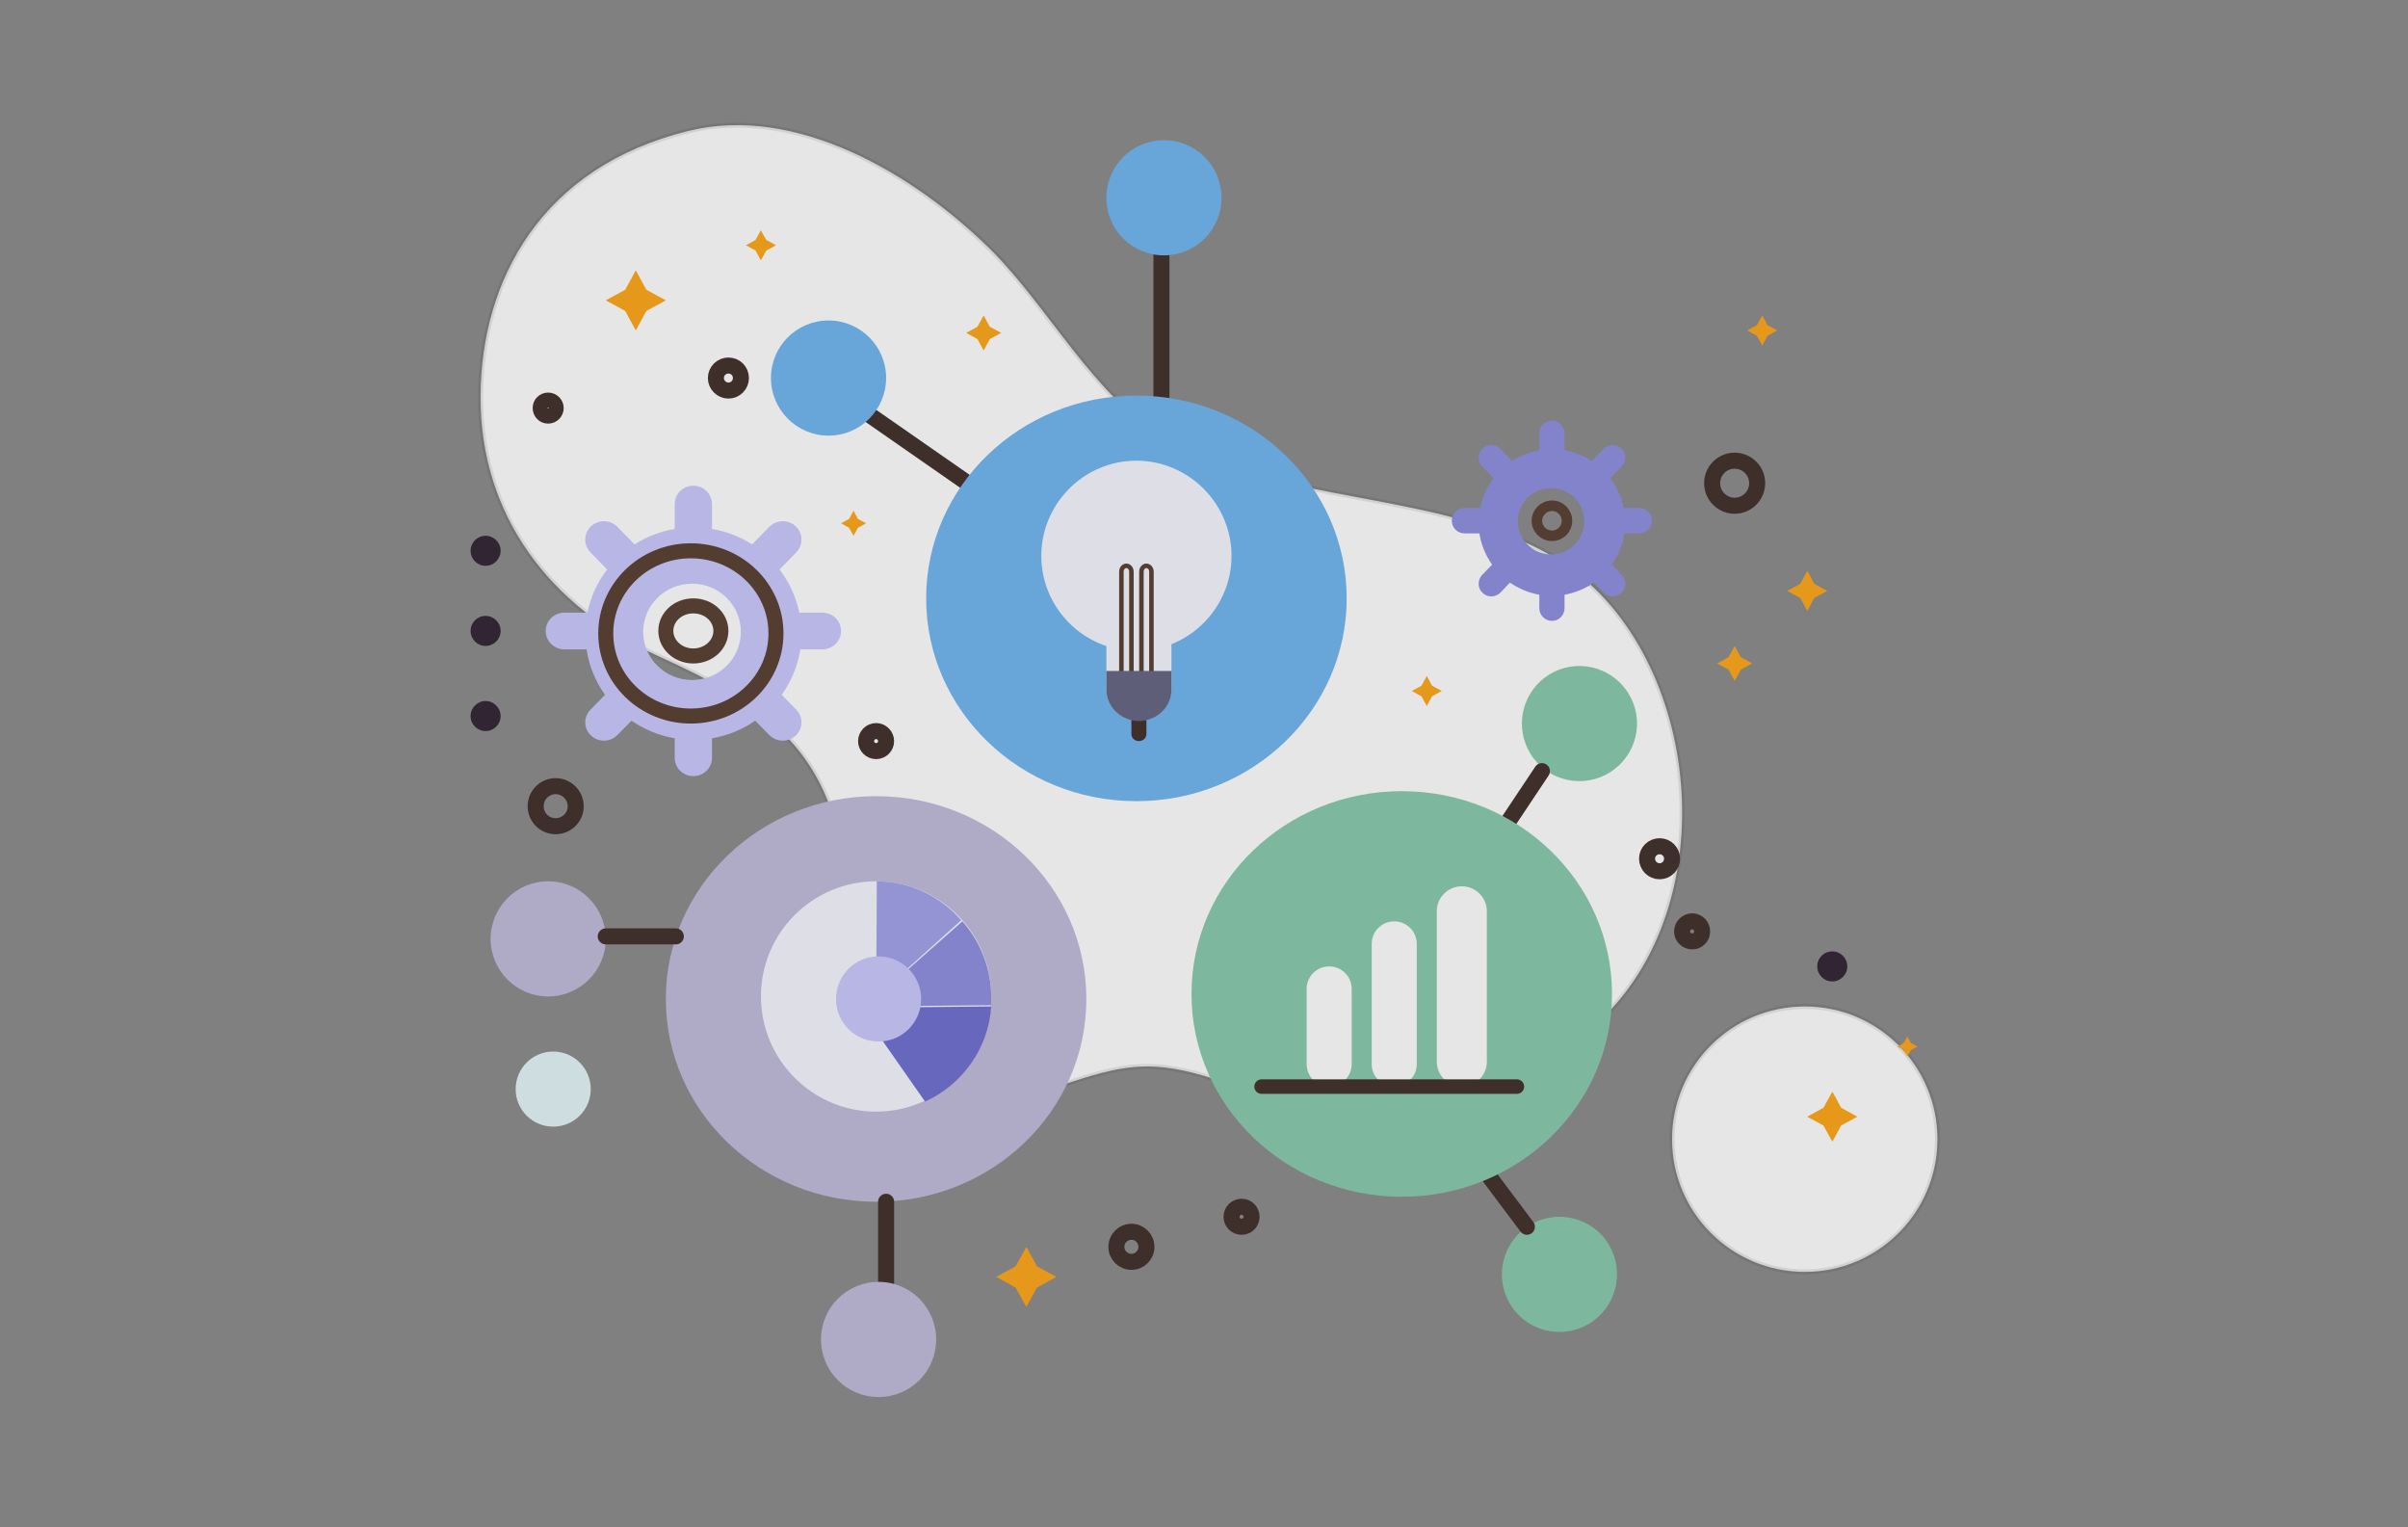 <?xml version="1.0" encoding="UTF-8"?>
<svg width="481px" height="305px" viewBox="0 0 481 305" version="1.1" xmlns="http://www.w3.org/2000/svg" xmlns:xlink="http://www.w3.org/1999/xlink">
    <rect x="0" y="0" width="481" height="305" fill="#808080" stroke="none"/>
    <title>Group 62</title>
    <defs>
        <rect id="path-1" x="0" y="0" width="481" height="305"></rect>
    </defs>
    <g id="features" stroke="none" stroke-width="1" fill="none" fill-rule="evenodd">
        <g id="Group-62">
            <mask id="mask-2" fill="white">
                <use xlink:href="#path-1"></use>
            </mask>
            <g id="Mask"></g>
            <g id="Group-58" mask="url(#mask-2)" opacity="0.8">
                <g transform="translate(94, 25)" id="6269307-ai">
                    <line x1="138" y1="16" x2="138" y2="55" id="Path" stroke="#2D1A14" stroke-width="3.2" stroke-linecap="round" stroke-linejoin="round"></line>
                    <path d="M150,14.5 C150,20.869 144.869,26 138.5,26 C132.131,26 127,20.869 127,14.5 C127,8.131 132.131,3 138.5,3 C144.869,3 150,8.131 150,14.5 Z" id="Path" fill="#61AEEE" fill-rule="nonzero"></path>
                    <path d="M216.034,86.074 C193.292,72.817 160.983,75.887 138.385,62.377 C124.667,54.213 115.317,36.259 104.018,24.988 C88.351,9.454 64.85,-4.092 43.552,1.146 C14.13,8.335 2.145,30.948 2,54.032 C1.857,78.019 16.008,96.261 37.234,105.907 C57.883,115.263 71.745,124.186 74.561,148.317 C75.716,158.106 75.933,168.221 79.579,177.361 C83.189,186.356 90.842,194.086 100.877,194.845 C112.501,195.676 123.078,188.162 134.666,187.981 C145.207,187.801 154.882,193.544 165.206,195.676 C186.938,200.155 212.027,193.111 227.442,176.963 C251.231,151.965 244.77,102.764 216.034,86.074 Z" id="Path" stroke-opacity="0.1" stroke="#000000" fill="#FFFFFF" fill-rule="nonzero"></path>
                    <line x1="77" y1="56" x2="100" y2="72" id="Path" stroke="#2D1A14" stroke-width="3.2" stroke-linecap="round" stroke-linejoin="round"></line>
                    <path d="M83,50.482 C83,56.842 77.842,62 71.518,62 C65.158,62 60,56.842 60,50.482 C60,44.123 65.158,39 71.518,39 C77.842,39 83,44.123 83,50.482 Z" id="Path" fill="#61AEEE" fill-rule="nonzero"></path>
                    <path d="M293,202.518 C293,217.146 281.146,229 266.518,229 C251.854,229 240,217.146 240,202.518 C240,187.854 251.854,176 266.518,176 C281.146,176 293,187.854 293,202.518 Z" id="Path" stroke-opacity="0.1" stroke="#000000" fill="#FFFFFF" fill-rule="nonzero"></path>
                    <path d="M2.982,88 C1.345,88 0,86.655 0,84.982 C0,83.345 1.345,82 2.982,82 C4.655,82 6,83.345 6,84.982 C6,86.655 4.655,88 2.982,88 Z" id="Path" fill="#1D0E21" fill-rule="nonzero"></path>
                    <path d="M2.982,104 C1.345,104 0,102.655 0,100.982 C0,99.345 1.345,98 2.982,98 C4.655,98 6,99.345 6,100.982 C6,102.655 4.655,104 2.982,104 Z" id="Path" fill="#1D0E21" fill-rule="nonzero"></path>
                    <path d="M2.982,121 C1.345,121 0,119.655 0,118.018 C0,116.345 1.345,115 2.982,115 C4.655,115 6,116.345 6,118.018 C6,119.655 4.655,121 2.982,121 Z" id="Path" fill="#1D0E21" fill-rule="nonzero"></path>
                    <path d="M272,171 C270.317,171 269,169.646 269,168 C269,166.317 270.317,165 272,165 C273.646,165 275,166.317 275,168 C275,169.646 273.646,171 272,171 Z" id="Path" fill="#1D0E21" fill-rule="nonzero"></path>
                    <path d="M175,94.5 C175,116.849 156.184,135 132.982,135 C109.779,135 91,116.849 91,94.5 C91,72.116 109.779,54 132.982,54 C156.184,54 175,72.116 175,94.5 L175,94.5 Z" id="Path" fill="#61AEEE" fill-rule="nonzero"></path>
                    <path d="M123,174.5 C123,196.884 104.221,215 81.018,215 C57.816,215 39,196.884 39,174.5 C39,152.151 57.816,134 81.018,134 C104.221,134 123,152.151 123,174.5 Z" id="Path" fill="#BAB5D7" fill-rule="nonzero"></path>
                    <path d="M104,173.982 C104,174.487 103.988,174.992 103.964,175.497 C103.387,184.12 98.083,191.444 90.651,194.871 C87.693,196.242 84.445,197 80.982,197 C68.318,197 58,186.682 58,173.982 C58,161.282 68.318,151 81.018,151 L81.126,151 C87.909,151.036 94.006,154.031 98.191,158.721 C98.215,158.745 98.227,158.757 98.227,158.757 C101.835,162.834 104,168.173 104,173.982 L104,173.982 Z" id="Path" fill="#F5F5FF" fill-rule="nonzero"></path>
                    <path d="M98,158.763 L87.259,168.44 L81,174 L81.036,173.819 L81.071,165.551 L81.142,151 C87.828,151.036 93.839,154.033 97.964,158.727 C97.988,158.751 98,158.763 98,158.763 L98,158.763 Z" id="Path" fill="#9898EA" fill-rule="nonzero"></path>
                    <path d="M104,174.235 C104,174.739 103.988,175.244 103.964,175.748 L89.408,175.892 L79,176 L81.217,174.055 L87.405,168.581 L98.242,159 C98.266,159.024 98.278,159.036 98.278,159.036 C101.854,163.106 104,168.436 104,174.235 Z" id="Path" fill="#8383DD" fill-rule="nonzero"></path>
                    <path d="M104,176 C103.427,184.456 98.162,191.639 90.784,195 L82.223,182.758 L80.039,179.574 L79,176.248 L89.423,176.142 L104,176 Z" id="Path" fill="#6060CC" fill-rule="nonzero"></path>
                    <path d="M90,174.5 C90,179.222 86.186,183 81.5,183 C76.778,183 73,179.222 73,174.5 C73,169.814 76.778,166 81.5,166 C86.186,166 90,169.814 90,174.5 Z" id="Path" fill="#C6C3FC" fill-rule="nonzero"></path>
                    <path d="M27,162.518 C27,168.842 21.842,174 15.482,174 C9.158,174 4,168.842 4,162.518 C4,156.158 9.158,151 15.482,151 C21.842,151 27,156.158 27,162.518 Z" id="Path" fill="#BAB5D7" fill-rule="nonzero"></path>
                    <line x1="27" y1="162" x2="41" y2="162" id="Path" stroke="#2D1A14" stroke-width="3.2" stroke-linecap="round" stroke-linejoin="round"></line>
                    <path d="M133.5,119 C129.945,119 127,116.062 127,112.47 L127,102.566 C127,98.938 129.945,96 133.5,96 C137.091,96 140,98.938 140,102.566 L140,112.47 C140,116.062 137.091,119 133.5,119 Z" id="Path" fill="#F5F5FF" fill-rule="nonzero"></path>
                    <line x1="127" y1="112" x2="140" y2="112" id="Path" fill="#8DDAE2" fill-rule="nonzero"></line>
                    <path d="M133.479,123 C132.658,123 132,122.381 132,121.568 L132,118.432 C132,117.658 132.658,117 133.479,117 C134.342,117 135,117.658 135,118.432 L135,121.568 C135,122.381 134.342,123 133.479,123 Z" id="Path" fill="#2D1A14" fill-rule="nonzero"></path>
                    <path d="M132.982,105 C122.536,105 114,96.464 114,86.018 C114,75.573 122.536,67 132.982,67 C143.427,67 152,75.573 152,86.018 C152,96.464 143.427,105 132.982,105 L132.982,105 Z" id="Path" fill="#F5F5FF" fill-rule="nonzero"></path>
                    <path d="M131,112 C130.424,112 130,111.47 130,110.798 L130,89.166 C130,88.53 130.424,88 131,88 C131.545,88 132,88.53 132,89.166 L132,110.798 C132,111.47 131.545,112 131,112 Z" id="Path" stroke="#472A1C" stroke-width="0.9" stroke-linecap="round" stroke-linejoin="round"></path>
                    <path d="M134.985,112 C134.448,112 134,111.47 134,110.798 L134,89.166 C134,88.53 134.448,88 134.985,88 C135.552,88 136,88.53 136,89.166 L136,110.798 C136,111.47 135.552,112 134.985,112 Z" id="Path" stroke="#472A1C" stroke-width="0.9" stroke-linecap="round" stroke-linejoin="round"></path>
                    <path d="M127,109 L127,112.728 C127,116.178 129.945,119 133.5,119 C137.091,119 140,116.178 140,112.728 L140,109 L127,109 Z" id="Path" fill="#555576" fill-rule="nonzero"></path>
                    <line x1="83" y1="215" x2="83" y2="238" id="Path" stroke="#2D1A14" stroke-width="3.2" stroke-linecap="round" stroke-linejoin="round"></line>
                    <path d="M93,242.5 C93,248.869 87.869,254 81.5,254 C75.131,254 70,248.869 70,242.5 C70,236.131 75.131,231 81.5,231 C87.869,231 93,236.131 93,242.5 Z" id="Path" fill="#BAB5D7" fill-rule="nonzero"></path>
                    <path d="M214.814,128.874 C209.656,125.165 208.454,117.995 212.129,112.838 C215.804,107.646 223.012,106.445 228.17,110.153 C233.329,113.827 234.566,120.997 230.856,126.154 C227.181,131.346 220.008,132.547 214.814,128.874 Z" id="Path" fill="#7CC6A5" fill-rule="nonzero"></path>
                    <line x1="214" y1="129" x2="206" y2="141" id="Path" stroke="#2D1A14" stroke-width="3.2" stroke-linecap="round" stroke-linejoin="round"></line>
                    <path d="M210.691,220.254 C215.781,216.471 222.992,217.567 226.774,222.659 C230.521,227.785 229.425,234.998 224.335,238.746 C219.209,242.529 211.998,241.433 208.252,236.341 C204.469,231.215 205.565,224.002 210.691,220.254 Z" id="Path" fill="#7CC6A5" fill-rule="nonzero"></path>
                    <line x1="211" y1="220" x2="202" y2="208" id="Path" stroke="#2D1A14" stroke-width="3.2" stroke-linecap="round" stroke-linejoin="round"></line>
                    <path d="M228,173.5 C228,195.849 209.192,214 186,214 C162.808,214 144,195.849 144,173.5 C144,151.116 162.808,133 186,133 C209.192,133 228,151.116 228,173.5 Z" id="Path" fill="#7CC6A5" fill-rule="nonzero"></path>
                    <path d="M171.5,192 C169.015,192 167,189.985 167,187.5 L167,172.5 C167,170.015 169.015,168 171.5,168 C173.985,168 176,170.015 176,172.5 L176,187.5 C176,189.985 173.985,192 171.5,192 Z" id="Path" fill="#FFFFFF" fill-rule="nonzero"></path>
                    <path d="M184.5,192 C182.015,192 180,189.985 180,187.5 L180,163.5 C180,161.015 182.015,159 184.5,159 C186.985,159 189,161.015 189,163.5 L189,187.5 C189,189.985 186.985,192 184.5,192 Z" id="Path" fill="#FFFFFF" fill-rule="nonzero"></path>
                    <path d="M198,192 C195.239,192 193,189.761 193,187 L193,157 C193,154.239 195.239,152 198,152 C200.761,152 203,154.239 203,157 L203,187 C203,189.761 200.761,192 198,192 Z" id="Path" fill="#FFFFFF" fill-rule="nonzero"></path>
                    <line x1="158" y1="192" x2="209" y2="192" id="Path" stroke="#2D1A14" stroke-width="2.9" stroke-linecap="round" stroke-linejoin="round"></line>
                    <path d="M74,101 C74,103.025 72.317,104.688 70.241,104.688 L65.873,104.688 C65.336,108.015 64.047,111.089 62.15,113.764 L65.05,116.729 C66.482,118.176 66.446,120.49 64.942,121.9 C64.226,122.587 63.296,122.913 62.365,122.913 C61.398,122.913 60.396,122.551 59.68,121.792 L56.851,118.935 C54.345,120.671 51.41,121.9 48.223,122.443 L48.223,126.348 C48.223,128.373 46.541,130 44.5,130 C42.424,130 40.777,128.373 40.777,126.348 L40.777,122.443 C37.59,121.9 34.691,120.671 32.149,118.935 L29.32,121.792 C28.604,122.551 27.602,122.913 26.635,122.913 C25.704,122.913 24.774,122.587 24.058,121.9 C22.554,120.49 22.518,118.176 23.95,116.729 L26.85,113.764 C24.953,111.089 23.664,108.015 23.163,104.688 L18.759,104.688 C16.683,104.688 15,103.025 15,101 C15,98.975 16.683,97.348 18.759,97.348 L23.342,97.348 C23.986,94.166 25.346,91.237 27.28,88.742 L23.95,85.307 C22.518,83.86 22.554,81.51 24.058,80.1 C25.525,78.726 27.888,78.762 29.32,80.208 L32.757,83.716 C35.156,82.197 37.877,81.112 40.777,80.642 L40.777,75.688 C40.777,73.663 42.424,72 44.5,72 C46.541,72 48.223,73.663 48.223,75.688 L48.223,80.642 C51.123,81.112 53.844,82.197 56.243,83.716 L59.68,80.208 C61.112,78.762 63.475,78.726 64.942,80.1 C66.446,81.51 66.482,83.86 65.05,85.307 L61.72,88.742 C63.618,91.237 65.014,94.166 65.658,97.348 L70.241,97.348 C72.317,97.348 74,98.975 74,101 L74,101 Z M53.987,101.181 C53.987,95.865 49.62,91.562 44.249,91.562 C38.843,91.562 34.476,95.865 34.476,101.181 C34.476,106.496 38.843,110.799 44.249,110.799 C49.62,110.799 53.987,106.496 53.987,101.181 Z" id="Shape" fill="#C6C3FC"></path>
                    <path d="M50,100.983 C50,103.751 47.556,106 44.481,106 C41.444,106 39,103.751 39,100.983 C39,98.215 41.444,96 44.481,96 C47.556,96 50,98.215 50,100.983 Z" id="Path" stroke="#472A1C" stroke-width="3"></path>
                    <path d="M61,101.5 C61,110.607 53.405,118 43.982,118 C34.595,118 27,110.607 27,101.5 C27,92.393 34.595,85 43.982,85 C53.405,85 61,92.393 61,101.5 Z" id="Path" stroke="#472A1C" stroke-width="3"></path>
                    <path d="M236,78.982 C236,80.396 234.876,81.52 233.461,81.52 L230.488,81.52 C230.161,83.805 229.255,85.945 227.985,87.758 L229.944,89.825 C230.923,90.84 230.887,92.436 229.871,93.379 C229.364,93.887 228.747,94.104 228.131,94.104 C227.442,94.104 226.789,93.85 226.281,93.343 L224.395,91.348 C222.655,92.545 220.696,93.379 218.52,93.778 L218.52,96.461 C218.52,97.84 217.396,99 216.018,99 C214.604,99 213.48,97.84 213.48,96.461 L213.48,93.778 C211.34,93.379 209.345,92.545 207.605,91.348 L205.719,93.343 C205.211,93.85 204.558,94.104 203.869,94.104 C203.253,94.104 202.636,93.887 202.129,93.379 C201.113,92.436 201.113,90.84 202.056,89.825 L204.051,87.758 C202.745,85.945 201.875,83.805 201.512,81.52 L198.539,81.52 C197.124,81.52 196,80.396 196,78.982 C196,77.604 197.124,76.443 198.539,76.443 L201.657,76.443 C202.092,74.267 203.035,72.237 204.341,70.496 L202.056,68.139 C201.113,67.16 201.113,65.528 202.129,64.585 C203.144,63.606 204.74,63.642 205.719,64.657 L208.04,67.051 C209.672,65.999 211.485,65.274 213.48,64.911 L213.48,61.502 C213.48,60.124 214.604,59 216.018,59 C217.396,59 218.52,60.124 218.52,61.502 L218.52,64.911 C220.515,65.274 222.328,65.999 223.96,67.051 L226.281,64.657 C227.26,63.642 228.856,63.606 229.871,64.585 C230.887,65.528 230.923,67.16 229.944,68.139 L227.659,70.496 C228.965,72.237 229.908,74.267 230.343,76.443 L233.461,76.443 C234.876,76.443 236,77.604 236,78.982 L236,78.982 Z M222.437,79.091 C222.437,75.428 219.5,72.49 215.837,72.49 C212.174,72.49 209.2,75.428 209.2,79.091 C209.2,82.753 212.174,85.727 215.837,85.727 C219.5,85.727 222.437,82.753 222.437,79.091 Z" id="Shape" fill="#8383DD"></path>
                    <path d="M219,79.015 C219,80.673 217.673,82 216.015,82 C214.357,82 213,80.673 213,79.015 C213,77.357 214.357,76 216.015,76 C217.673,76 219,77.357 219,79.015 Z" id="Path" stroke="#472A1C" stroke-width="2.1"></path>
                    <path d="M21,136.018 C21,138.222 19.187,140 16.982,140 C14.778,140 13,138.222 13,136.018 C13,133.813 14.778,132 16.982,132 C19.187,132 21,133.813 21,136.018 Z" id="Path" stroke="#2D1A14" stroke-width="3.2" stroke-linecap="round" stroke-linejoin="round"></path>
                    <path d="M54,50.5 C54,51.867 52.9,53 51.5,53 C50.133,53 49,51.867 49,50.5 C49,49.1 50.133,48 51.5,48 C52.9,48 54,49.1 54,50.5 Z" id="Path" stroke="#2D1A14" stroke-width="3.2" stroke-linecap="round" stroke-linejoin="round"></path>
                    <path d="M17,56.48 C17,57.32 16.32,58 15.48,58 C14.64,58 14,57.32 14,56.48 C14,55.68 14.64,55 15.48,55 C16.32,55 17,55.68 17,56.48 Z" id="Path" stroke="#2D1A14" stroke-width="3.2" stroke-linecap="round" stroke-linejoin="round"></path>
                    <path d="M135,224.018 C135,225.655 133.655,227 132.018,227 C130.345,227 129,225.655 129,224.018 C129,222.345 130.345,221 132.018,221 C133.655,221 135,222.345 135,224.018 Z" id="Path" stroke="#2D1A14" stroke-width="3.2" stroke-linecap="round" stroke-linejoin="round"></path>
                    <path d="M156,218 C156,219.1 155.133,220 154,220 C152.9,220 152,219.1 152,218 C152,216.9 152.9,216 154,216 C155.133,216 156,216.9 156,218 Z" id="Path" stroke="#2D1A14" stroke-width="3.2" stroke-linecap="round" stroke-linejoin="round"></path>
                    <path d="M240,146.481 C240,147.852 238.889,149 237.519,149 C236.111,149 235,147.852 235,146.481 C235,145.111 236.111,144 237.519,144 C238.889,144 240,145.111 240,146.481 Z" id="Path" stroke="#2D1A14" stroke-width="3.2" stroke-linecap="round" stroke-linejoin="round"></path>
                    <path d="M246,161.019 C246,162.124 245.124,163 244.019,163 C242.914,163 242,162.124 242,161.019 C242,159.914 242.914,159 244.019,159 C245.124,159 246,159.914 246,161.019 Z" id="Path" stroke="#2D1A14" stroke-width="3.2" stroke-linecap="round" stroke-linejoin="round"></path>
                    <path d="M83,123.019 C83,124.124 82.094,125 81,125 C79.906,125 79,124.124 79,123.019 C79,121.914 79.906,121 81,121 C82.094,121 83,121.914 83,123.019 Z" id="Path" stroke="#2D1A14" stroke-width="3.2" stroke-linecap="round" stroke-linejoin="round"></path>
                    <path d="M257,71.5 C257,73.975 254.983,76 252.481,76 C250.017,76 248,73.975 248,71.5 C248,69.025 250.017,67 252.481,67 C254.983,67 257,69.025 257,71.5 Z" id="Path" stroke="#2D1A14" stroke-width="3.2" stroke-linecap="round" stroke-linejoin="round"></path>
                    <polygon id="Path" fill="#FF9E00" fill-rule="nonzero" points="33 29 35.111 32.864 39 34.981 35.111 37.099 33 41 30.889 37.099 27 34.981 30.889 32.864"></polygon>
                    <polygon id="Path" fill="#FF9E00" fill-rule="nonzero" points="57.98 21 59.078 22.922 61 23.98 59.078 25.039 57.98 27 56.922 25.039 55 23.98 56.922 22.922"></polygon>
                    <polygon id="Path" fill="#FF9E00" fill-rule="nonzero" points="111.018 224 113.131 227.893 117 230 113.131 232.143 111.018 236 108.869 232.143 105 230 108.869 227.893"></polygon>
                    <polygon id="Path" fill="#FF9E00" fill-rule="nonzero" points="272.018 193 273.772 196.228 277 198.018 273.772 199.772 272.018 203 270.228 199.772 267 198.018 270.228 196.228"></polygon>
                    <polygon id="Path" fill="#FF9E00" fill-rule="nonzero" points="287 182 287.71 183.29 289 184 287.71 184.71 287 186 286.29 184.71 285 184 286.29 183.29"></polygon>
                    <polygon id="Path" fill="#FF9E00" fill-rule="nonzero" points="252.5 104 253.753 106.247 256 107.5 253.753 108.716 252.5 111 251.284 108.716 249 107.5 251.284 106.247"></polygon>
                    <polygon id="Path" fill="#FF9E00" fill-rule="nonzero" points="267.018 89 268.406 91.594 271 93.018 268.406 94.406 267.018 97 265.594 94.406 263 93.018 265.594 91.594"></polygon>
                    <polygon id="Path" fill="#FF9E00" fill-rule="nonzero" points="191 110 192.059 111.941 194 113 192.059 114.059 191 116 189.941 114.059 188 113 189.941 111.941"></polygon>
                    <polygon id="Path" fill="#FF9E00" fill-rule="nonzero" points="76.5 77 77.367 78.633 79 79.5 77.367 80.4 76.5 82 75.6 80.4 74 79.5 75.6 78.633"></polygon>
                    <polygon id="Path" fill="#FF9E00" fill-rule="nonzero" points="102.482 38 103.715 40.249 106 41.482 103.715 42.715 102.482 45 101.249 42.715 99 41.482 101.249 40.249"></polygon>
                    <polygon id="Path" fill="#FF9E00" fill-rule="nonzero" points="258.019 38 259.062 39.938 261 40.981 259.062 42.062 258.019 44 256.938 42.062 255 40.981 256.938 39.938"></polygon>
                    <path d="M24,192.518 C24,196.651 20.643,200 16.5,200 C12.357,200 9,196.651 9,192.518 C9,188.349 12.357,185 16.5,185 C20.643,185 24,188.349 24,192.518 Z" id="Path" fill="#E1F5F7" fill-rule="nonzero"></path>
                </g>
            </g>
        </g>
    </g>
</svg>